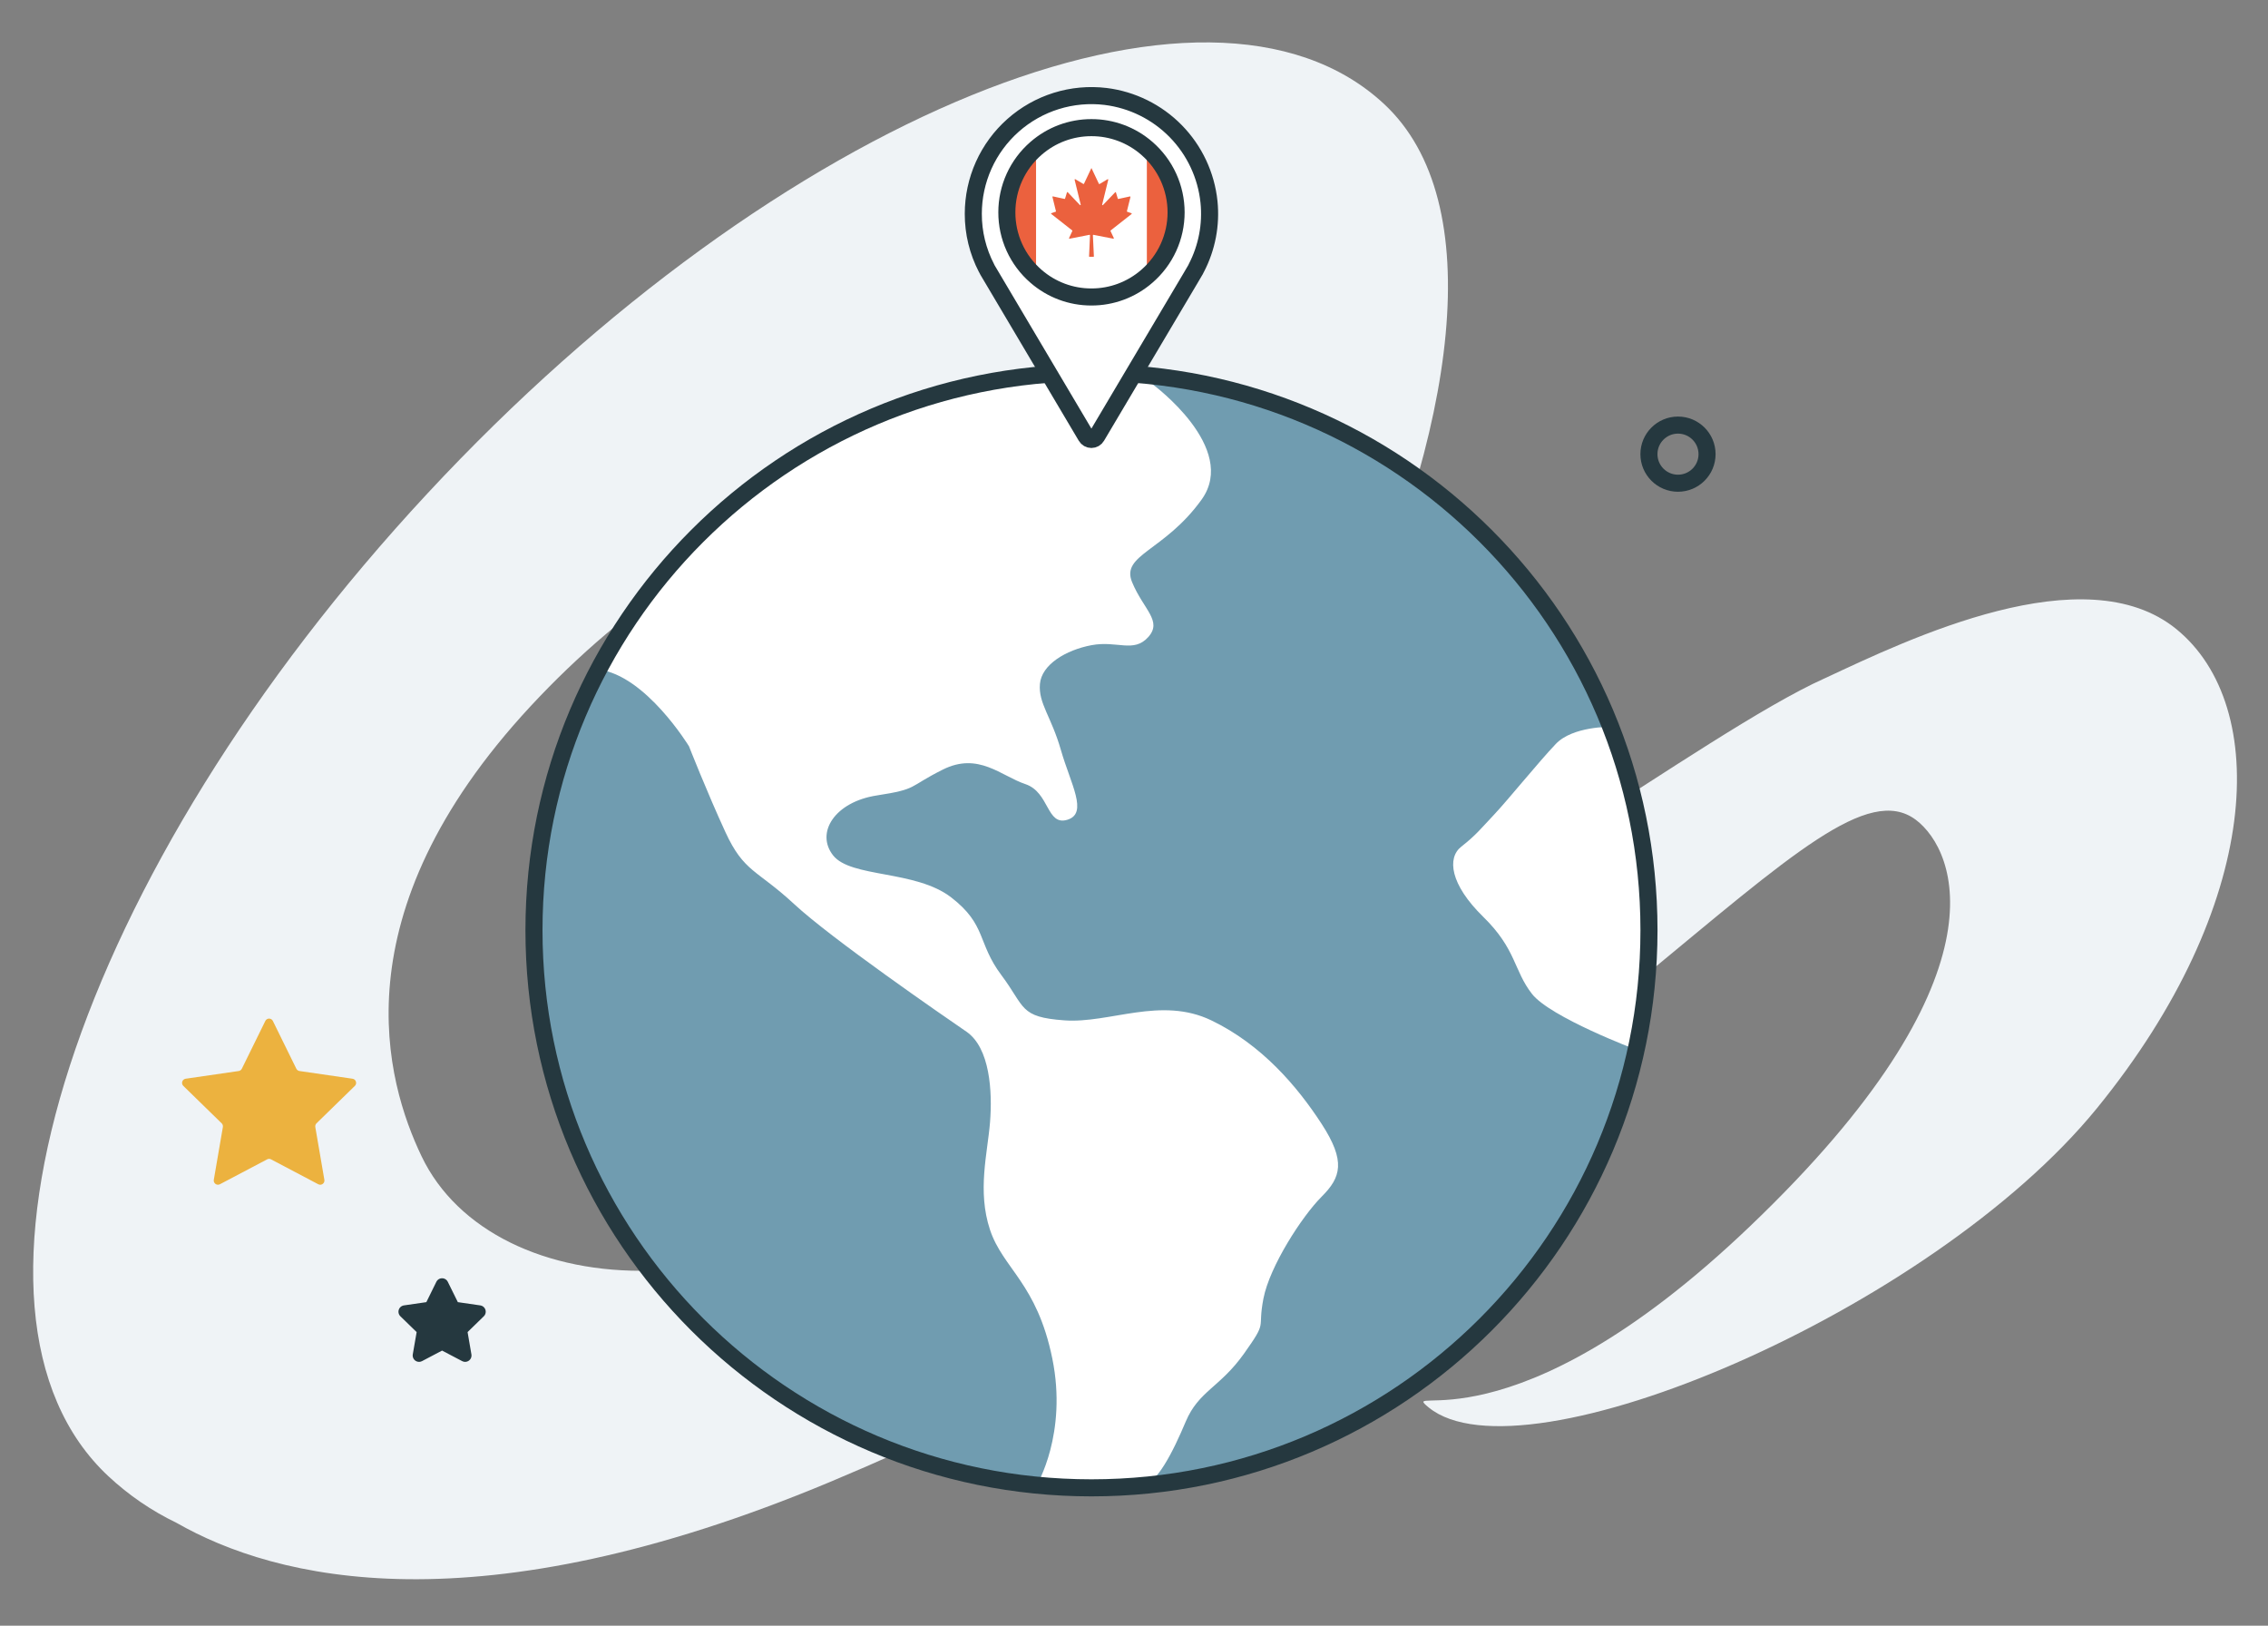 <svg width="480" height="344" viewBox="0 0 480 344" fill="none" xmlns="http://www.w3.org/2000/svg">
<rect x="0" y="0" width="480" height="344" fill="#808080" stroke="none"/>
<g clip-path="url(#clip0_926_15339)">
<path d="M460.63 133.14C441.2 117.29 403.86 135.27 386.35 143.46C386.268 143.479 386.19 143.512 386.12 143.56C360.4 155.12 301.66 200.94 293.44 193.62C288.8 189.5 285.64 164.46 283.78 143.29C308.53 90.78 315.13 42.64 292.92 22C255.63 -12.67 165 24.24 90.46 104.42C15.92 184.6 -14.28 277.73 22.97 312.4C27.241 316.383 32.089 319.697 37.35 322.23C58.35 334.23 100.69 344.92 175.63 313.6C257.53 279.37 317.79 232.73 347.11 207.28C347.192 207.204 347.279 207.134 347.37 207.07C378.89 181.07 395.42 165.95 405.46 173.47C414.19 180.02 425.35 206.97 370.38 259.47C319.38 308.22 295.6 292.28 302.38 297.83C322.38 314.11 408.77 277.5 443.8 234.5C478.83 191.5 480.59 149.44 460.63 133.14ZM246.35 155.67C243.89 180.16 230.13 209.16 206.89 234.67L205.55 236.14C164.45 280.35 104.38 276.39 89.22 244.67C81.78 229.09 71.22 193.67 112.29 149.44C153.36 105.21 207.59 88.76 233.37 112.71C244.06 122.64 248.15 137.98 246.35 155.67Z" fill="#EFF3F6"/>
<path d="M231 314.83C296.164 314.83 348.99 262.004 348.99 196.84C348.99 131.676 296.164 78.85 231 78.85C165.836 78.85 113.01 131.676 113.01 196.84C113.01 262.004 165.836 314.83 231 314.83Z" fill="#709CB0"/>
<path d="M244.04 81.4C244.04 81.4 262.18 94.76 254.31 105.71C246.44 116.66 237.19 117.35 239.59 123.17C241.99 128.99 246.09 131.39 243.01 134.81C239.93 138.23 236.44 135.5 231.01 136.52C225.58 137.54 220.43 140.63 220.09 144.74C219.75 148.85 222.49 151.59 224.54 158.74C226.59 165.89 230.36 172.09 225.91 173.46C221.46 174.83 222.15 167.64 217.01 165.92C211.87 164.2 207.08 159.08 199.55 162.84C192.02 166.6 194.42 166.95 185.55 168.32C176.68 169.69 172.55 176.2 176.31 180.99C180.07 185.78 193.77 184.07 201.31 189.89C208.85 195.71 206.79 199.47 211.92 206.32C217.05 213.17 215.69 215.22 225.28 215.91C234.87 216.6 245.67 210.77 256.36 215.91C267.05 221.05 274.57 229.91 279.71 237.82C284.85 245.73 283.82 249.12 279.71 253.22C275.6 257.32 268.71 267.94 267.39 274.79C266.07 281.64 268.39 279.24 263.28 286.43C258.17 293.62 253.69 294.31 250.95 300.81C248.21 307.31 244.81 314.06 241.72 314.3C241.72 314.3 227.29 315.25 219.43 314.21C219.43 314.21 225.96 303.38 222.71 287.46C219.46 271.54 212.27 268.46 209.53 260.24C206.79 252.02 209.01 243.98 209.53 237.48C210.05 230.98 209.53 221.73 204.53 218.3C199.53 214.87 175.95 198.62 168.07 191.3C160.19 183.98 157.46 184.62 153.52 176.06C149.58 167.5 145.82 157.92 145.82 157.92C145.82 157.92 136.69 142.92 126.71 141.68C126.71 141.68 140.83 108.86 182.39 89.31C211.21 75.76 242.53 79.41 242.53 79.41L244.04 81.4Z" fill="white"/>
<path d="M340.88 153.8C340.88 153.8 332.88 153.64 329.28 157.41C325.68 161.18 319.18 169.22 316.28 172.3C313.38 175.38 312.34 176.75 309.28 179.14C306.22 181.53 306.89 187.14 313.91 194C320.93 200.86 320.34 205.33 324.22 210.3C328.1 215.27 346.29 222.12 346.29 222.12C349.011 209.883 349.723 197.286 348.4 184.82C346.06 165.11 340.88 153.8 340.88 153.8Z" fill="white"/>
<path d="M231 314.83C296.164 314.83 348.99 262.004 348.99 196.84C348.99 131.676 296.164 78.85 231 78.85C165.836 78.85 113.01 131.676 113.01 196.84C113.01 262.004 165.836 314.83 231 314.83Z" stroke="#25383F" stroke-width="3.61" stroke-linecap="round" stroke-linejoin="round"/>
<path d="M255.87 42.72C256.364 47.548 255.432 52.415 253.19 56.72C253.13 56.865 253.06 57.005 252.98 57.14L252.92 57.23L251.98 58.83L232.1 92.35C231.987 92.545 231.824 92.707 231.628 92.82C231.433 92.932 231.211 92.991 230.985 92.991C230.76 92.991 230.538 92.932 230.342 92.82C230.147 92.707 229.984 92.545 229.87 92.35L210 58.83L209.07 57.26L209.01 57.16C208.923 57.028 208.85 56.887 208.79 56.74C206.939 53.19 205.978 49.244 205.99 45.24C205.989 41.703 206.738 38.206 208.188 34.979C209.638 31.753 211.757 28.872 214.403 26.525C217.05 24.178 220.164 22.419 223.541 21.365C226.917 20.311 230.479 19.986 233.99 20.41C239.622 21.108 244.852 23.693 248.826 27.745C252.799 31.797 255.283 37.075 255.87 42.72Z" fill="white" stroke="#25383F" stroke-width="3.61" stroke-linecap="round" stroke-linejoin="round"/>
<path d="M248.91 44.93C248.912 47.498 248.36 50.036 247.292 52.371C246.224 54.706 244.664 56.783 242.72 58.46V63.23H219.26V58.46C217.317 56.783 215.76 54.705 214.695 52.37C213.63 50.035 213.083 47.497 213.09 44.93C213.086 42.362 213.637 39.823 214.703 37.486C215.77 35.149 217.327 33.07 219.27 31.39V26.63H242.72V31.39C244.663 33.071 246.221 35.15 247.289 37.486C248.357 39.822 248.91 42.361 248.91 44.93Z" fill="white"/>
<path d="M235.63 50.51L231.42 49.69C231.404 49.689 231.389 49.69 231.374 49.695C231.36 49.7 231.347 49.708 231.335 49.718C231.324 49.729 231.315 49.741 231.309 49.755C231.303 49.77 231.299 49.785 231.3 49.8L231.51 54.24C231.51 54.267 231.499 54.292 231.48 54.311C231.462 54.33 231.436 54.34 231.41 54.34H230.59C230.53 54.34 230.48 54.34 230.49 54.24L230.69 49.8C230.691 49.784 230.69 49.768 230.684 49.753C230.679 49.738 230.67 49.725 230.658 49.714C230.646 49.703 230.632 49.696 230.617 49.691C230.601 49.687 230.585 49.687 230.57 49.69L226.37 50.51C226.351 50.514 226.333 50.512 226.316 50.506C226.298 50.499 226.283 50.488 226.272 50.474C226.26 50.459 226.253 50.442 226.251 50.423C226.249 50.405 226.252 50.387 226.26 50.37L226.94 48.89C226.951 48.872 226.957 48.851 226.957 48.83C226.957 48.809 226.951 48.788 226.94 48.77L222.51 45.29C222.493 45.282 222.478 45.269 222.468 45.253C222.458 45.237 222.453 45.219 222.453 45.2C222.453 45.181 222.458 45.163 222.468 45.147C222.478 45.131 222.493 45.118 222.51 45.11L223.42 44.8C223.432 44.797 223.443 44.791 223.453 44.783C223.463 44.775 223.471 44.765 223.476 44.753C223.482 44.742 223.485 44.73 223.486 44.717C223.486 44.704 223.484 44.692 223.48 44.68L222.74 41.68C222.736 41.663 222.736 41.646 222.741 41.63C222.745 41.614 222.754 41.599 222.766 41.587C222.778 41.575 222.793 41.566 222.809 41.561C222.826 41.557 222.843 41.556 222.86 41.56L225.29 42.09C225.315 42.096 225.341 42.092 225.364 42.079C225.386 42.066 225.403 42.045 225.41 42.02L225.82 40.69C225.829 40.675 225.841 40.664 225.856 40.655C225.871 40.647 225.888 40.643 225.905 40.643C225.922 40.643 225.938 40.647 225.953 40.655C225.968 40.664 225.981 40.675 225.99 40.69L228.55 43.38C228.565 43.396 228.584 43.406 228.606 43.41C228.627 43.413 228.649 43.409 228.669 43.399C228.688 43.389 228.703 43.373 228.712 43.353C228.722 43.333 228.724 43.311 228.72 43.29L227.43 38.03C227.428 38.011 227.432 37.993 227.439 37.976C227.447 37.959 227.459 37.945 227.474 37.934C227.489 37.923 227.507 37.916 227.525 37.913C227.544 37.911 227.562 37.913 227.58 37.92L229.27 38.92C229.283 38.927 229.297 38.931 229.312 38.932C229.326 38.933 229.341 38.931 229.355 38.927C229.369 38.922 229.382 38.915 229.393 38.905C229.404 38.895 229.413 38.883 229.42 38.87L230.99 35.55L232.56 38.87C232.565 38.886 232.573 38.9 232.585 38.911C232.596 38.923 232.61 38.932 232.625 38.938C232.641 38.944 232.657 38.946 232.673 38.945C232.69 38.943 232.705 38.938 232.72 38.93L234.4 37.93C234.417 37.919 234.436 37.914 234.456 37.915C234.476 37.915 234.496 37.922 234.512 37.934C234.528 37.946 234.54 37.962 234.547 37.981C234.554 38 234.555 38.021 234.55 38.04L233.26 43.3C233.255 43.321 233.258 43.343 233.267 43.363C233.276 43.383 233.291 43.399 233.311 43.409C233.33 43.419 233.352 43.423 233.373 43.419C233.395 43.416 233.414 43.406 233.43 43.39L236 40.7C236.01 40.687 236.023 40.677 236.038 40.67C236.052 40.663 236.068 40.66 236.085 40.66C236.101 40.66 236.117 40.663 236.132 40.67C236.146 40.677 236.159 40.687 236.17 40.7L236.57 42.03C236.577 42.055 236.593 42.076 236.615 42.089C236.638 42.102 236.664 42.106 236.69 42.1L239.12 41.57C239.136 41.567 239.154 41.568 239.17 41.572C239.187 41.577 239.202 41.586 239.215 41.597C239.227 41.609 239.237 41.623 239.243 41.639C239.249 41.656 239.251 41.673 239.25 41.69L238.5 44.69C238.493 44.715 238.497 44.742 238.51 44.764C238.523 44.786 238.545 44.803 238.57 44.81L239.47 45.12C239.484 45.13 239.496 45.144 239.504 45.159C239.512 45.175 239.516 45.192 239.516 45.21C239.516 45.228 239.512 45.245 239.504 45.261C239.496 45.276 239.484 45.29 239.47 45.3L235.04 48.78C235.027 48.797 235.02 48.818 235.02 48.84C235.02 48.862 235.027 48.883 235.04 48.9L235.73 50.38C235.734 50.395 235.735 50.412 235.733 50.428C235.73 50.443 235.723 50.458 235.713 50.471C235.704 50.484 235.691 50.494 235.676 50.501C235.662 50.508 235.646 50.511 235.63 50.51Z" fill="#EB613E"/>
<path d="M219.27 31.39V58.46C217.325 56.783 215.766 54.706 214.7 52.371C213.633 50.036 213.084 47.497 213.09 44.93C213.086 42.362 213.637 39.823 214.703 37.486C215.77 35.149 217.327 33.07 219.27 31.39Z" fill="#EB613E"/>
<path d="M248.91 44.93C248.912 47.498 248.36 50.036 247.292 52.371C246.223 54.706 244.664 56.783 242.72 58.46V31.39C244.663 33.071 246.221 35.15 247.289 37.486C248.357 39.822 248.91 42.361 248.91 44.93Z" fill="#EB613E"/>
<path d="M248.91 44.93C248.912 47.498 248.36 50.036 247.292 52.371C246.224 54.706 244.664 56.783 242.72 58.46C239.467 61.295 235.295 62.852 230.98 62.84C226.671 62.849 222.506 61.292 219.26 58.46C217.317 56.782 215.76 54.705 214.695 52.37C213.63 50.035 213.083 47.497 213.09 44.93C213.086 42.362 213.637 39.822 214.703 37.486C215.77 35.149 217.327 33.07 219.27 31.39C222.516 28.558 226.681 27.001 230.99 27.01C235.301 27 239.47 28.557 242.72 31.39C244.663 33.071 246.221 35.15 247.289 37.486C248.357 39.822 248.91 42.361 248.91 44.93V44.93Z" stroke="#25383F" stroke-width="3.61" stroke-linecap="round" stroke-linejoin="round"/>
<path d="M57.72 215.98L62.72 226.15C62.784 226.279 62.879 226.39 62.996 226.473C63.112 226.557 63.248 226.611 63.39 226.63L74.61 228.26C74.775 228.284 74.929 228.354 75.056 228.461C75.183 228.569 75.277 228.709 75.328 228.868C75.379 229.026 75.385 229.195 75.345 229.356C75.304 229.518 75.22 229.664 75.1 229.78L66.99 237.69C66.886 237.791 66.809 237.916 66.763 238.053C66.718 238.191 66.707 238.337 66.73 238.48L68.65 249.65C68.678 249.814 68.66 249.982 68.598 250.136C68.536 250.29 68.432 250.423 68.297 250.521C68.163 250.619 68.004 250.677 67.839 250.689C67.673 250.701 67.507 250.667 67.36 250.59L57.36 245.32C57.235 245.251 57.094 245.215 56.95 245.215C56.807 245.215 56.666 245.251 56.54 245.32L46.54 250.59C46.393 250.667 46.227 250.701 46.062 250.689C45.896 250.677 45.737 250.619 45.603 250.521C45.469 250.423 45.365 250.29 45.302 250.136C45.24 249.982 45.222 249.814 45.25 249.65L47.17 238.48C47.194 238.337 47.182 238.191 47.137 238.053C47.092 237.916 47.014 237.791 46.91 237.69L38.8 229.78C38.681 229.664 38.596 229.518 38.556 229.356C38.516 229.195 38.521 229.026 38.572 228.868C38.623 228.709 38.718 228.569 38.844 228.461C38.971 228.354 39.126 228.284 39.29 228.26L50.51 226.63C50.653 226.611 50.788 226.557 50.905 226.473C51.022 226.39 51.116 226.279 51.18 226.15L56.18 215.98C56.258 215.845 56.371 215.733 56.506 215.655C56.641 215.577 56.794 215.536 56.95 215.536C57.106 215.536 57.259 215.577 57.395 215.655C57.53 215.733 57.642 215.845 57.72 215.98Z" fill="#ECB23F"/>
<path d="M93.56 271.83L96 276.77L101.45 277.56L97.51 281.4L98.44 286.82L93.56 284.26L88.69 286.82L89.63 281.4L85.68 277.56L91.13 276.77L93.56 271.83Z" fill="#25383F" stroke="#25383F" stroke-width="2.7" stroke-linecap="round" stroke-linejoin="round"/>
<path d="M355.13 102.25C358.527 102.25 361.28 99.497 361.28 96.1C361.28 92.704 358.527 89.95 355.13 89.95C351.734 89.95 348.98 92.704 348.98 96.1C348.98 99.497 351.734 102.25 355.13 102.25Z" stroke="#25383F" stroke-width="3.61" stroke-linecap="round" stroke-linejoin="round"/>
</g>
<defs>
<clipPath id="clip0_926_15339">
<rect width="466.44" height="325.18" fill="white" transform="translate(7 9)"/>
</clipPath>
</defs>
</svg>
